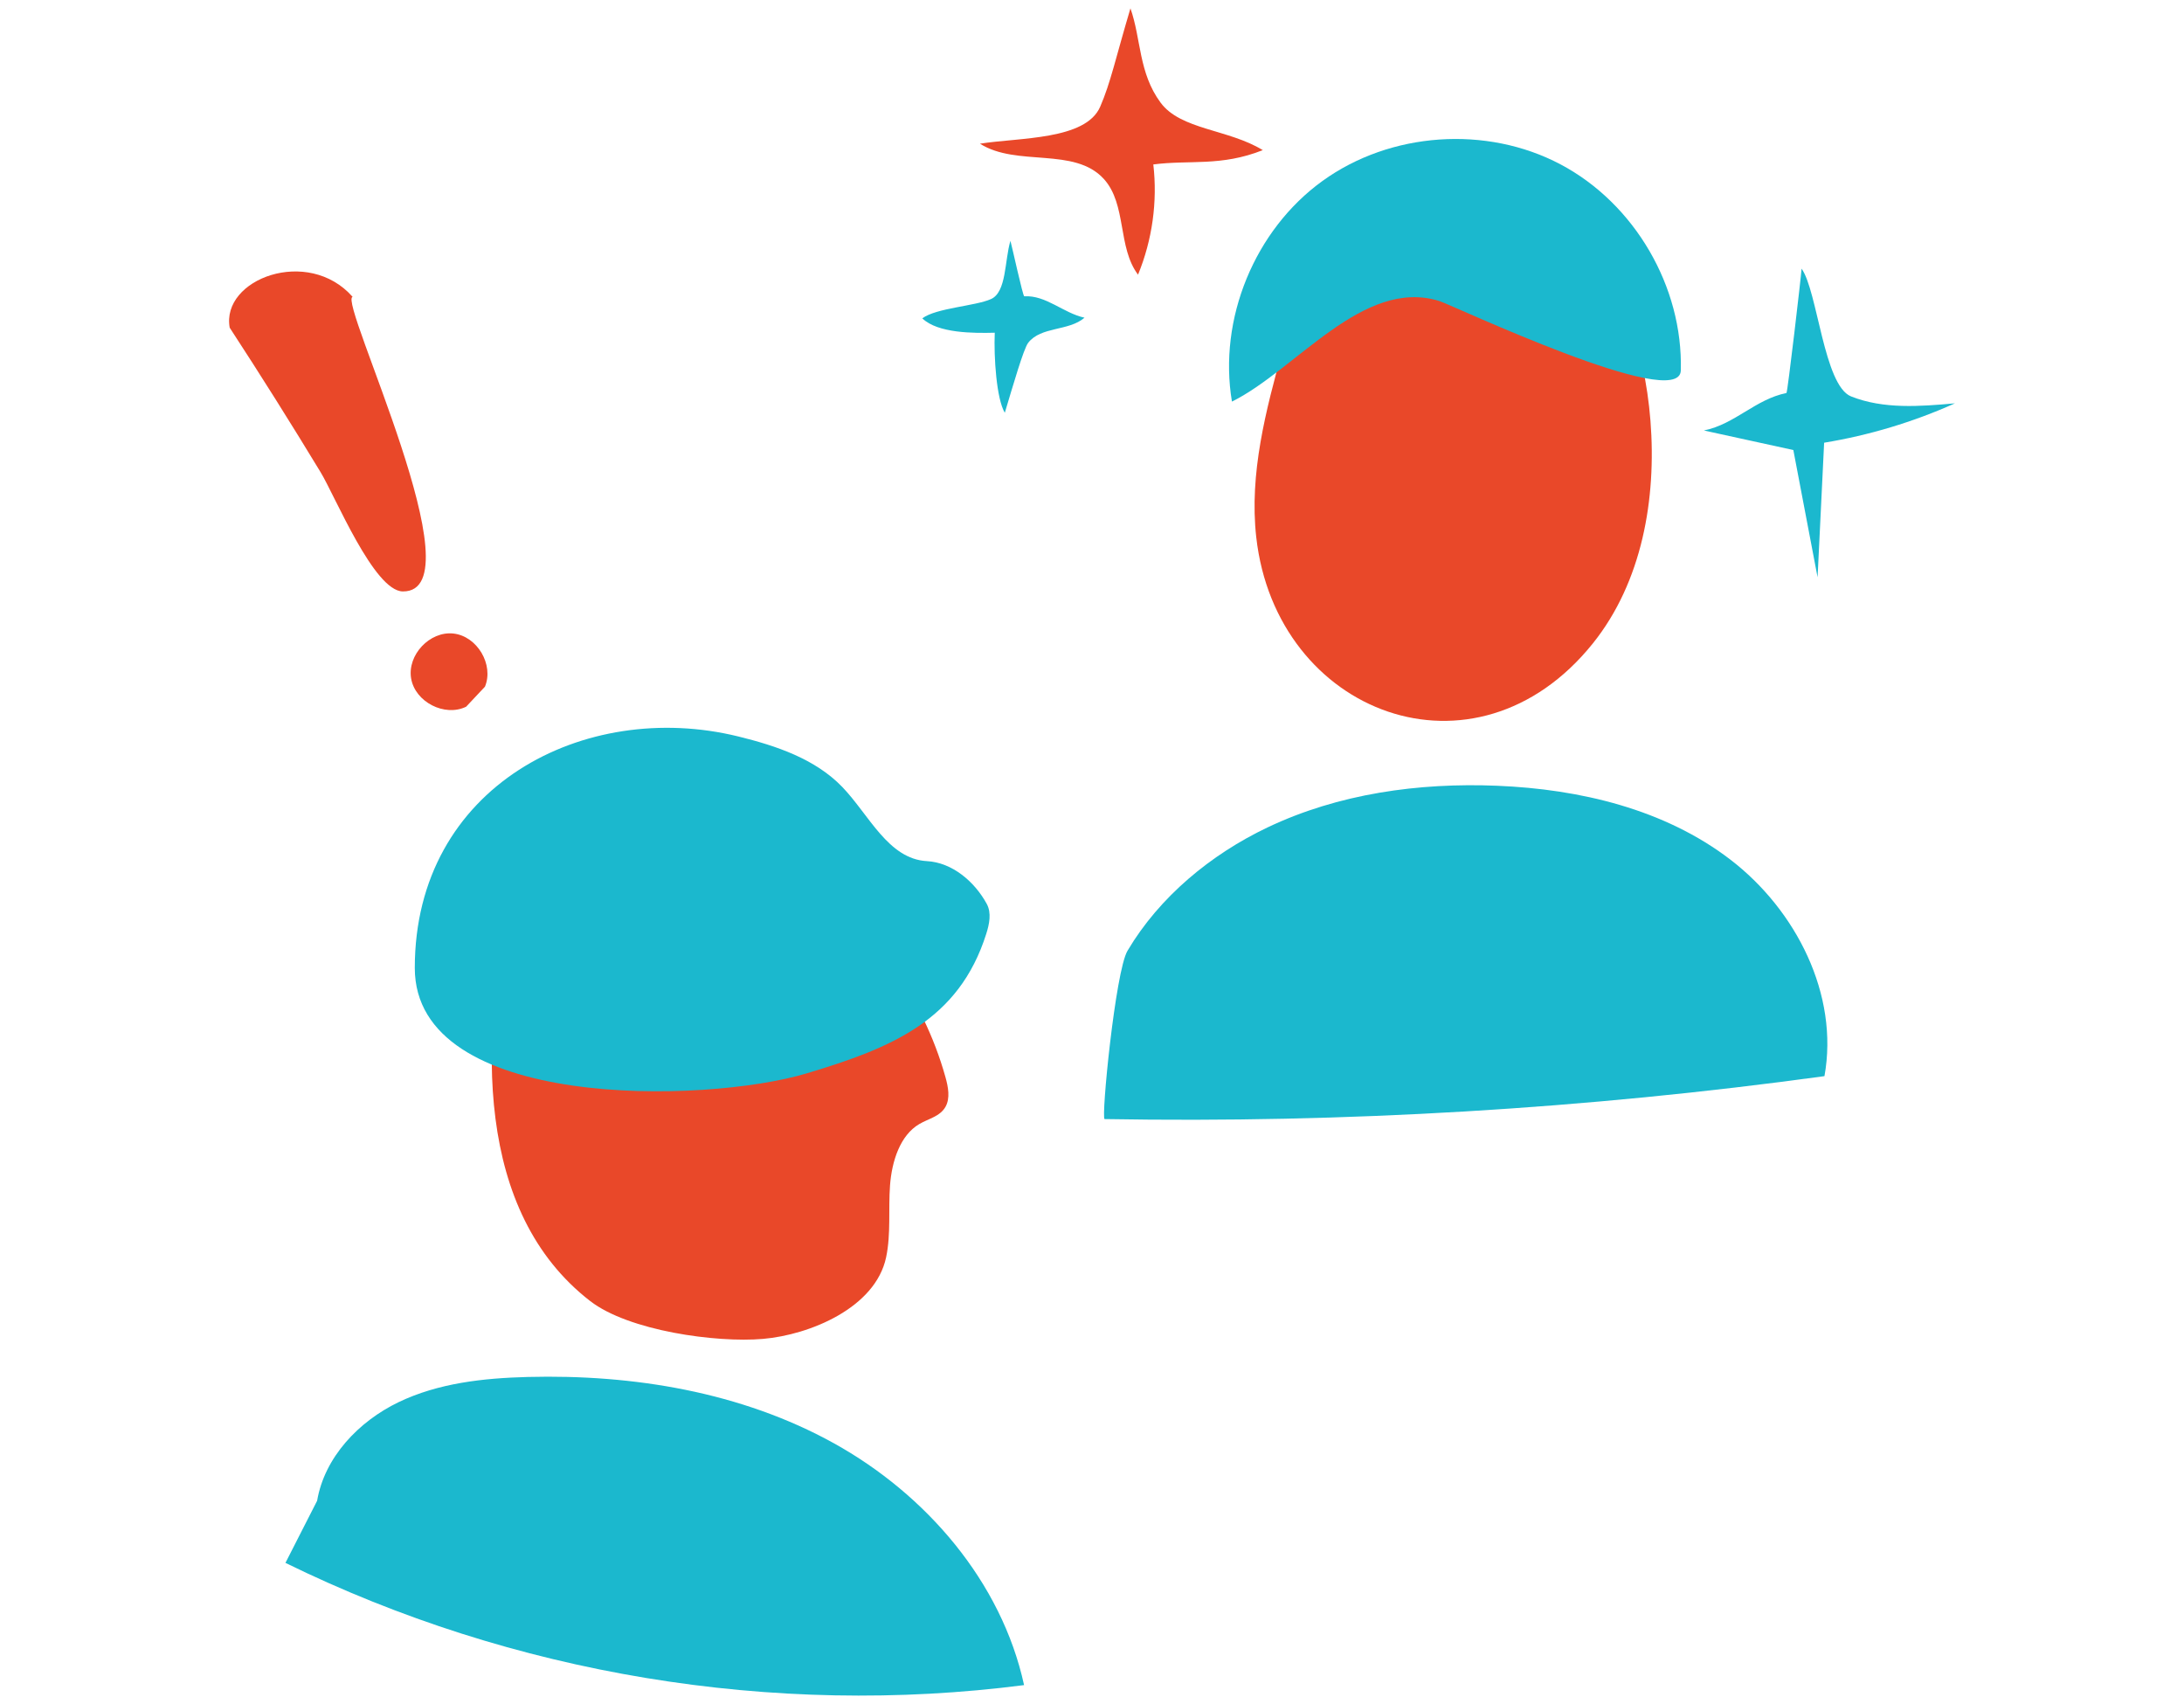 <svg enable-background="new 0 0 400 312" height="312" viewBox="0 0 400 312" width="400" xmlns="http://www.w3.org/2000/svg"><path d="m230.08 98.34c-1.3-11.6 1.75-23.21 4.87-34.46 2.75-9.91 6.05-20.5 14.24-26.72 10.78-8.21 27.23-5.57 37.34 3.45 10.11 9.03 14.68 22.9 15.75 36.41 1.13 14.32-1.54 29.53-10.52 40.75-21.54 26.89-58.06 12.98-61.68-19.43z" fill="#e94829"/><path d="m232.13 151.51c12.99-6.19 27.69-8.23 42.07-7.64 15.16.62 30.66 4.29 42.7 13.51s19.95 24.74 17.25 39.66c-43.66 5.99-87.78 8.62-131.84 7.86-.68-.01 1.97-27.08 4.19-30.81 5.86-9.9 15.31-17.67 25.63-22.58z" fill="#1bb8ce"/><path d="m225.63 73.53c-2.54-15.13 4.16-31.44 16.6-40.41 12.44-8.98 30.03-10.2 43.59-3.02s22.44 22.4 22.02 37.74c-.22 7.74-41.91-12.02-44.27-12.74-13.94-4.28-26.15 12.59-37.94 18.43z" fill="#1bb8ce"/><path d="m179.48 26.31c6.78 4.3 17.29.52 22.69 6.46 4.22 4.65 2.48 12.51 6.26 17.52 2.61-6.35 3.59-13.36 2.8-20.18 6.68-.87 12.38.42 20.05-2.62-6.29-3.86-15.03-3.7-18.72-8.7-4.05-5.48-3.54-11.65-5.52-17.26-2.71 9.09-3.62 13.59-5.54 18.01-2.67 6.14-14.81 5.62-22.02 6.77z" fill="#e94829"/><path d="m327.19 71.96c-5.69 1.14-9.43 5.71-15.12 6.86 5.46 1.19 10.92 2.39 16.38 3.58 1.48 7.77 2.96 15.53 4.44 23.3.4-8.21.8-16.43 1.2-24.64 8.25-1.36 16.33-3.79 23.96-7.21-6.4.57-13.07 1.1-19.03-1.27-4.98-1.99-6.14-19.33-9.06-23.39-.05 1.12-2.57 22.73-2.77 22.77z" fill="#1bb8ce"/><path d="m187.59 54.25c4.01-.23 7.12 3.06 11.04 3.92-2.9 2.5-7.98 1.57-10.32 4.6-.84 1.09-2.75 7.73-4.28 12.81-1.52-2.54-2.03-10.16-1.84-14.66-3.86.1-10.42.12-13.27-2.63 2.53-1.91 9.71-2.24 12.58-3.53s2.47-7.02 3.56-10.67c.24.8 2.28 10.17 2.53 10.16z" fill="#1bb8ce"/><path d="m107.47 151.17c27.96-4.32 57.38 16.3 65.69 46.05.5 1.79.9 3.84.01 5.43-.99 1.77-3.11 2.17-4.78 3.15-3.54 2.06-5.05 6.82-5.38 11.22s.19 8.9-.72 13.2c-1.96 9.24-13.97 14.19-22.55 14.93s-24.6-1.48-31.65-6.93c-21.02-16.27-20.47-47.71-14.28-75.18" fill="#e94829"/><path d="m180.63 170.99c.57-1.79.99-3.83.1-5.48-2.23-4.09-6.32-7.59-10.98-7.84-7.08-.39-10.57-8.47-15.49-13.58-4.97-5.15-12.1-7.54-19.06-9.25-28.13-6.91-59.23 9.12-59.23 42.39 0 26.1 53.12 24.9 71.79 19.3 15.56-4.67 27.84-9.68 32.87-25.54z" fill="#1bb8ce"/><path d="m58.08 274.79c1.37-8 7.61-14.53 14.91-18.05 7.3-3.51 15.57-4.41 23.67-4.62 19.34-.5 39.12 2.76 56.05 12.13 16.93 9.38 30.71 25.36 34.85 44.29-45.98 5.93-93.64-1.96-135.28-22.38" fill="#1bb8ce"/><g fill="#e94829"><path d="m42.07 60c-1.61-8.92 14.35-14.91 22.51-5.65-2.72.68 23.28 54.06 9.2 53.94-5.28-.05-12.38-17.42-15.08-21.86-5.4-8.9-10.94-17.71-16.63-26.43z"/><path d="m85.37 129.4c-3.93 1.91-9.33-.86-10.07-5.16-.74-4.31 3.41-8.72 7.75-8.24s7.44 5.69 5.77 9.73"/></g></svg>
